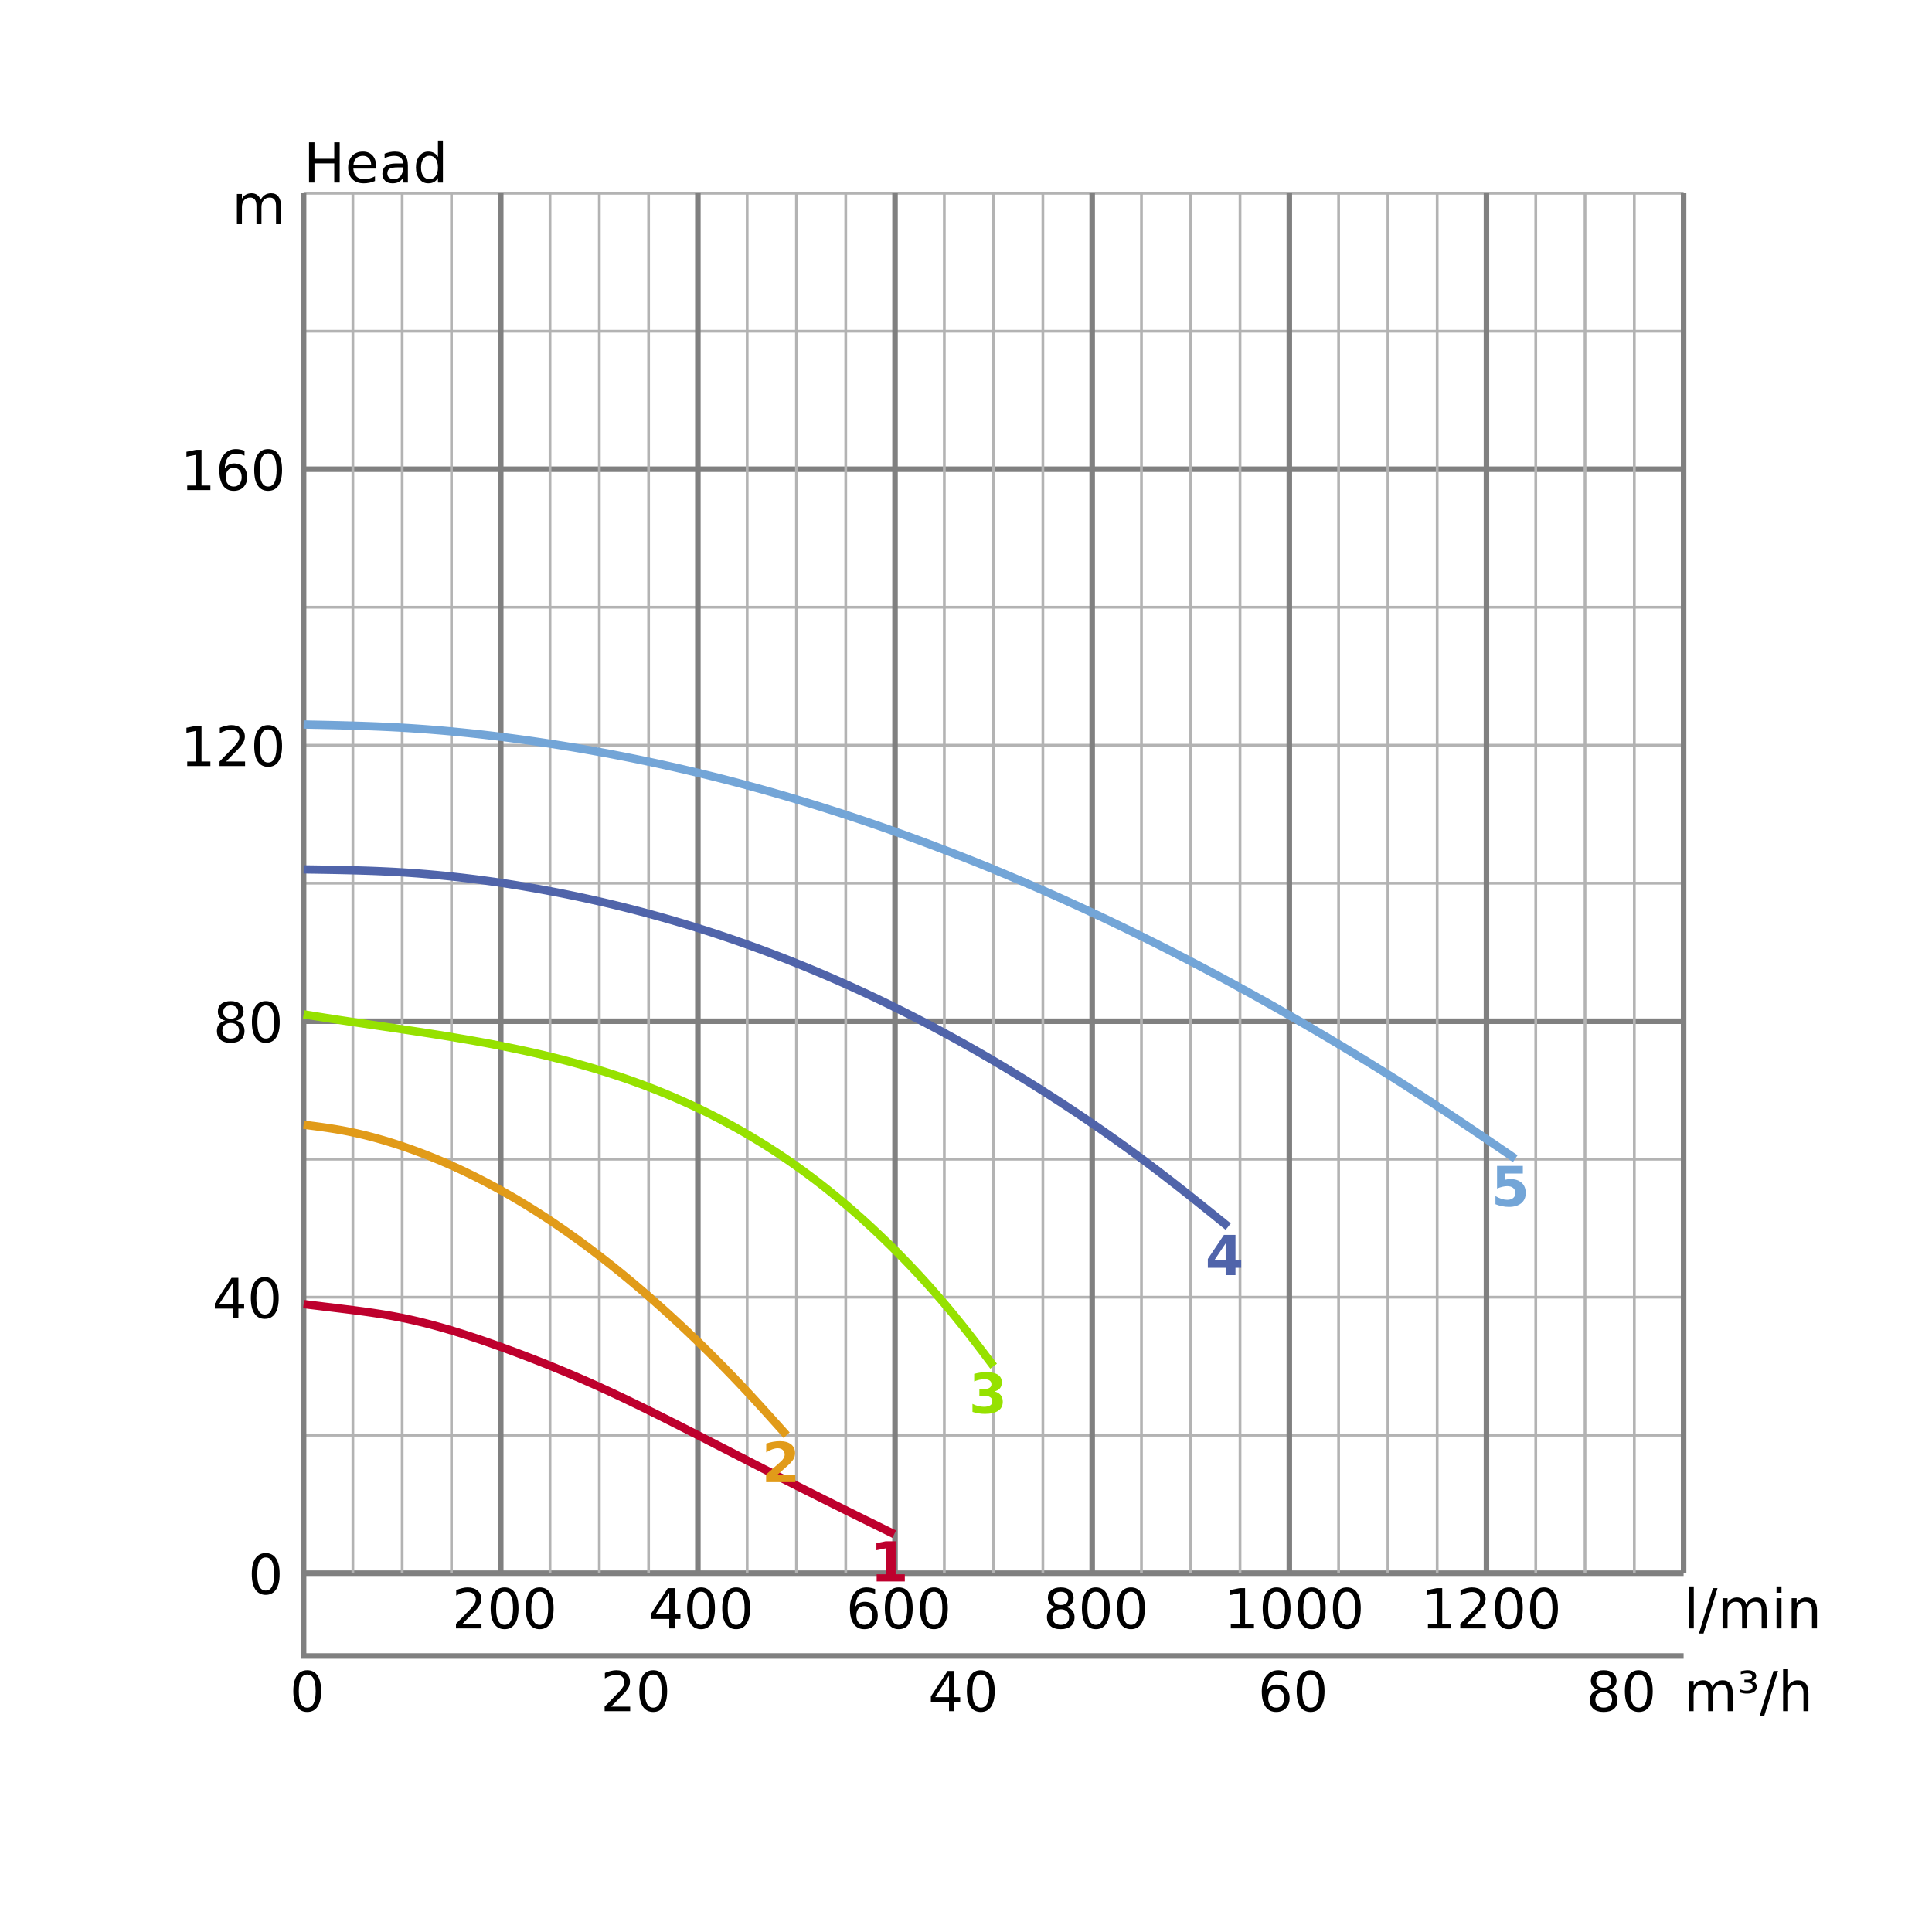 <?xml version="1.0" encoding="UTF-8"?>
<svg xmlns="http://www.w3.org/2000/svg" xmlns:xlink="http://www.w3.org/1999/xlink" width="700pt" height="700pt" viewBox="0 0 700 700" version="1.1">
<defs>
<g>
<symbol overflow="visible" id="glyph0-0">
<path style="stroke:none;" d="M 1 3.531 L 1 -14.109 L 11 -14.109 L 11 3.531 Z M 2.125 2.422 L 9.891 2.422 L 9.891 -12.984 L 2.125 -12.984 Z M 2.125 2.422 "/>
</symbol>
<symbol overflow="visible" id="glyph0-1">
<path style="stroke:none;" d="M 1.969 -14.578 L 3.938 -14.578 L 3.938 -8.609 L 11.109 -8.609 L 11.109 -14.578 L 13.078 -14.578 L 13.078 0 L 11.109 0 L 11.109 -6.938 L 3.938 -6.938 L 3.938 0 L 1.969 0 Z M 1.969 -14.578 "/>
</symbol>
<symbol overflow="visible" id="glyph0-2">
<path style="stroke:none;" d="M 11.234 -5.922 L 11.234 -5.047 L 2.984 -5.047 C 3.055 -3.805 3.426 -2.859 4.094 -2.203 C 4.758 -1.555 5.691 -1.234 6.891 -1.234 C 7.578 -1.234 8.242 -1.316 8.891 -1.484 C 9.535 -1.66 10.18 -1.914 10.828 -2.25 L 10.828 -0.562 C 10.18 -0.281 9.52 -0.07 8.844 0.062 C 8.164 0.207 7.477 0.281 6.781 0.281 C 5.031 0.281 3.645 -0.223 2.625 -1.234 C 1.613 -2.254 1.109 -3.629 1.109 -5.359 C 1.109 -7.148 1.586 -8.57 2.547 -9.625 C 3.516 -10.676 4.82 -11.203 6.469 -11.203 C 7.938 -11.203 9.098 -10.727 9.953 -9.781 C 10.805 -8.832 11.234 -7.547 11.234 -5.922 Z M 9.438 -6.453 C 9.426 -7.43 9.148 -8.211 8.609 -8.797 C 8.078 -9.379 7.367 -9.672 6.484 -9.672 C 5.484 -9.672 4.68 -9.391 4.078 -8.828 C 3.473 -8.266 3.125 -7.469 3.031 -6.438 Z M 9.438 -6.453 "/>
</symbol>
<symbol overflow="visible" id="glyph0-3">
<path style="stroke:none;" d="M 6.859 -5.5 C 5.398 -5.5 4.391 -5.332 3.828 -5 C 3.273 -4.664 3 -4.098 3 -3.297 C 3 -2.66 3.207 -2.156 3.625 -1.781 C 4.051 -1.406 4.625 -1.219 5.344 -1.219 C 6.344 -1.219 7.141 -1.57 7.734 -2.281 C 8.336 -2.988 8.641 -3.926 8.641 -5.094 L 8.641 -5.5 Z M 10.438 -6.234 L 10.438 0 L 8.641 0 L 8.641 -1.656 C 8.234 -1 7.723 -0.508 7.109 -0.188 C 6.492 0.125 5.742 0.281 4.859 0.281 C 3.742 0.281 2.852 -0.031 2.188 -0.656 C 1.531 -1.289 1.203 -2.133 1.203 -3.188 C 1.203 -4.414 1.613 -5.344 2.438 -5.969 C 3.258 -6.594 4.488 -6.906 6.125 -6.906 L 8.641 -6.906 L 8.641 -7.078 C 8.641 -7.91 8.367 -8.551 7.828 -9 C 7.285 -9.445 6.52 -9.672 5.531 -9.672 C 4.906 -9.672 4.297 -9.598 3.703 -9.453 C 3.117 -9.305 2.551 -9.082 2 -8.781 L 2 -10.438 C 2.656 -10.695 3.289 -10.891 3.906 -11.016 C 4.531 -11.141 5.133 -11.203 5.719 -11.203 C 7.301 -11.203 8.484 -10.789 9.266 -9.969 C 10.047 -9.145 10.438 -7.898 10.438 -6.234 Z M 10.438 -6.234 "/>
</symbol>
<symbol overflow="visible" id="glyph0-4">
<path style="stroke:none;" d="M 9.078 -9.281 L 9.078 -15.203 L 10.875 -15.203 L 10.875 0 L 9.078 0 L 9.078 -1.641 C 8.703 -0.992 8.223 -0.508 7.641 -0.188 C 7.066 0.125 6.379 0.281 5.578 0.281 C 4.254 0.281 3.176 -0.242 2.344 -1.297 C 1.52 -2.348 1.109 -3.734 1.109 -5.453 C 1.109 -7.172 1.52 -8.555 2.344 -9.609 C 3.176 -10.672 4.254 -11.203 5.578 -11.203 C 6.379 -11.203 7.066 -11.039 7.641 -10.719 C 8.223 -10.406 8.703 -9.926 9.078 -9.281 Z M 2.953 -5.453 C 2.953 -4.141 3.223 -3.102 3.766 -2.344 C 4.316 -1.594 5.066 -1.219 6.016 -1.219 C 6.961 -1.219 7.707 -1.594 8.25 -2.344 C 8.801 -3.102 9.078 -4.141 9.078 -5.453 C 9.078 -6.773 8.801 -7.812 8.25 -8.562 C 7.707 -9.32 6.961 -9.703 6.016 -9.703 C 5.066 -9.703 4.316 -9.32 3.766 -8.562 C 3.223 -7.812 2.953 -6.773 2.953 -5.453 Z M 2.953 -5.453 "/>
</symbol>
<symbol overflow="visible" id="glyph0-5">
<path style="stroke:none;" d="M 6.359 -13.281 C 5.336 -13.281 4.57 -12.781 4.062 -11.781 C 3.551 -10.781 3.297 -9.281 3.297 -7.281 C 3.297 -5.281 3.551 -3.781 4.062 -2.781 C 4.57 -1.781 5.336 -1.281 6.359 -1.281 C 7.379 -1.281 8.145 -1.781 8.656 -2.781 C 9.164 -3.781 9.422 -5.281 9.422 -7.281 C 9.422 -9.281 9.164 -10.781 8.656 -11.781 C 8.145 -12.781 7.379 -13.281 6.359 -13.281 Z M 6.359 -14.844 C 7.992 -14.844 9.238 -14.195 10.094 -12.906 C 10.957 -11.613 11.391 -9.738 11.391 -7.281 C 11.391 -4.82 10.957 -2.945 10.094 -1.656 C 9.238 -0.363 7.992 0.281 6.359 0.281 C 4.723 0.281 3.473 -0.363 2.609 -1.656 C 1.742 -2.945 1.312 -4.82 1.312 -7.281 C 1.312 -9.738 1.742 -11.613 2.609 -12.906 C 3.473 -14.195 4.723 -14.844 6.359 -14.844 Z M 6.359 -14.844 "/>
</symbol>
<symbol overflow="visible" id="glyph0-6">
<path style="stroke:none;" d="M 7.562 -12.859 L 2.578 -5.078 L 7.562 -5.078 Z M 7.047 -14.578 L 9.516 -14.578 L 9.516 -5.078 L 11.609 -5.078 L 11.609 -3.438 L 9.516 -3.438 L 9.516 0 L 7.562 0 L 7.562 -3.438 L 0.984 -3.438 L 0.984 -5.344 Z M 7.047 -14.578 "/>
</symbol>
<symbol overflow="visible" id="glyph0-7">
<path style="stroke:none;" d="M 6.359 -6.922 C 5.422 -6.922 4.68 -6.672 4.141 -6.172 C 3.609 -5.672 3.344 -4.984 3.344 -4.109 C 3.344 -3.223 3.609 -2.531 4.141 -2.031 C 4.68 -1.531 5.422 -1.281 6.359 -1.281 C 7.297 -1.281 8.035 -1.531 8.578 -2.031 C 9.117 -2.539 9.391 -3.234 9.391 -4.109 C 9.391 -4.984 9.117 -5.672 8.578 -6.172 C 8.047 -6.672 7.305 -6.922 6.359 -6.922 Z M 4.391 -7.766 C 3.535 -7.973 2.875 -8.363 2.406 -8.938 C 1.938 -9.52 1.703 -10.227 1.703 -11.062 C 1.703 -12.227 2.113 -13.148 2.938 -13.828 C 3.77 -14.504 4.91 -14.844 6.359 -14.844 C 7.805 -14.844 8.941 -14.504 9.766 -13.828 C 10.598 -13.148 11.016 -12.227 11.016 -11.062 C 11.016 -10.227 10.773 -9.52 10.297 -8.938 C 9.828 -8.363 9.176 -7.973 8.344 -7.766 C 9.289 -7.547 10.031 -7.113 10.562 -6.469 C 11.094 -5.82 11.359 -5.035 11.359 -4.109 C 11.359 -2.691 10.926 -1.602 10.062 -0.844 C 9.195 -0.094 7.961 0.281 6.359 0.281 C 4.754 0.281 3.52 -0.094 2.656 -0.844 C 1.789 -1.602 1.359 -2.691 1.359 -4.109 C 1.359 -5.035 1.625 -5.82 2.156 -6.469 C 2.688 -7.113 3.43 -7.547 4.391 -7.766 Z M 3.656 -10.875 C 3.656 -10.125 3.891 -9.535 4.359 -9.109 C 4.836 -8.691 5.504 -8.484 6.359 -8.484 C 7.203 -8.484 7.863 -8.691 8.344 -9.109 C 8.82 -9.535 9.062 -10.125 9.062 -10.875 C 9.062 -11.633 8.82 -12.223 8.344 -12.641 C 7.863 -13.066 7.203 -13.281 6.359 -13.281 C 5.504 -13.281 4.836 -13.066 4.359 -12.641 C 3.891 -12.223 3.656 -11.633 3.656 -10.875 Z M 3.656 -10.875 "/>
</symbol>
<symbol overflow="visible" id="glyph0-8">
<path style="stroke:none;" d="M 2.484 -1.656 L 5.703 -1.656 L 5.703 -12.781 L 2.203 -12.078 L 2.203 -13.875 L 5.688 -14.578 L 7.656 -14.578 L 7.656 -1.656 L 10.875 -1.656 L 10.875 0 L 2.484 0 Z M 2.484 -1.656 "/>
</symbol>
<symbol overflow="visible" id="glyph0-9">
<path style="stroke:none;" d="M 3.844 -1.656 L 10.719 -1.656 L 10.719 0 L 1.469 0 L 1.469 -1.656 C 2.219 -2.438 3.238 -3.477 4.531 -4.781 C 5.82 -6.082 6.633 -6.926 6.969 -7.312 C 7.594 -8.02 8.031 -8.617 8.281 -9.109 C 8.531 -9.598 8.656 -10.082 8.656 -10.562 C 8.656 -11.332 8.383 -11.961 7.844 -12.453 C 7.301 -12.941 6.594 -13.188 5.719 -13.188 C 5.102 -13.188 4.453 -13.078 3.766 -12.859 C 3.078 -12.648 2.344 -12.328 1.562 -11.891 L 1.562 -13.875 C 2.352 -14.195 3.094 -14.438 3.781 -14.594 C 4.477 -14.758 5.113 -14.844 5.688 -14.844 C 7.195 -14.844 8.398 -14.461 9.297 -13.703 C 10.191 -12.953 10.641 -11.945 10.641 -10.688 C 10.641 -10.082 10.523 -9.508 10.297 -8.969 C 10.078 -8.438 9.672 -7.805 9.078 -7.078 C 8.922 -6.891 8.406 -6.344 7.531 -5.438 C 6.656 -4.539 5.426 -3.281 3.844 -1.656 Z M 3.844 -1.656 "/>
</symbol>
<symbol overflow="visible" id="glyph0-10">
<path style="stroke:none;" d="M 6.609 -8.078 C 5.723 -8.078 5.02 -7.773 4.5 -7.172 C 3.977 -6.566 3.719 -5.734 3.719 -4.672 C 3.719 -3.629 3.977 -2.801 4.5 -2.188 C 5.02 -1.582 5.723 -1.281 6.609 -1.281 C 7.492 -1.281 8.191 -1.582 8.703 -2.188 C 9.223 -2.801 9.484 -3.629 9.484 -4.672 C 9.484 -5.734 9.223 -6.566 8.703 -7.172 C 8.191 -7.773 7.492 -8.078 6.609 -8.078 Z M 10.516 -14.266 L 10.516 -12.469 C 10.023 -12.695 9.523 -12.875 9.016 -13 C 8.516 -13.125 8.016 -13.188 7.516 -13.188 C 6.211 -13.188 5.219 -12.742 4.531 -11.859 C 3.844 -10.984 3.453 -9.656 3.359 -7.875 C 3.742 -8.445 4.223 -8.883 4.797 -9.188 C 5.379 -9.488 6.02 -9.641 6.719 -9.641 C 8.188 -9.641 9.344 -9.191 10.188 -8.297 C 11.039 -7.41 11.469 -6.203 11.469 -4.672 C 11.469 -3.18 11.023 -1.984 10.141 -1.078 C 9.254 -0.172 8.078 0.281 6.609 0.281 C 4.922 0.281 3.629 -0.363 2.734 -1.656 C 1.836 -2.945 1.391 -4.82 1.391 -7.281 C 1.391 -9.582 1.938 -11.414 3.031 -12.781 C 4.125 -14.156 5.594 -14.844 7.438 -14.844 C 7.938 -14.844 8.438 -14.789 8.938 -14.688 C 9.445 -14.594 9.973 -14.453 10.516 -14.266 Z M 10.516 -14.266 "/>
</symbol>
<symbol overflow="visible" id="glyph0-11">
<path style="stroke:none;" d="M 10.406 -8.844 C 10.852 -9.645 11.391 -10.238 12.016 -10.625 C 12.641 -11.008 13.375 -11.203 14.219 -11.203 C 15.352 -11.203 16.227 -10.801 16.844 -10 C 17.469 -9.207 17.781 -8.078 17.781 -6.609 L 17.781 0 L 15.984 0 L 15.984 -6.547 C 15.984 -7.586 15.797 -8.363 15.422 -8.875 C 15.047 -9.383 14.477 -9.641 13.719 -9.641 C 12.789 -9.641 12.055 -9.328 11.516 -8.703 C 10.973 -8.086 10.703 -7.25 10.703 -6.188 L 10.703 0 L 8.891 0 L 8.891 -6.547 C 8.891 -7.598 8.703 -8.375 8.328 -8.875 C 7.961 -9.383 7.395 -9.641 6.625 -9.641 C 5.707 -9.641 4.977 -9.328 4.438 -8.703 C 3.895 -8.086 3.625 -7.25 3.625 -6.188 L 3.625 0 L 1.812 0 L 1.812 -10.938 L 3.625 -10.938 L 3.625 -9.234 C 4.031 -9.91 4.52 -10.406 5.094 -10.719 C 5.664 -11.039 6.348 -11.203 7.141 -11.203 C 7.93 -11.203 8.602 -11 9.156 -10.594 C 9.719 -10.188 10.133 -9.602 10.406 -8.844 Z M 10.406 -8.844 "/>
</symbol>
<symbol overflow="visible" id="glyph0-12">
<path style="stroke:none;" d="M 1.891 -15.203 L 3.688 -15.203 L 3.688 0 L 1.891 0 Z M 1.891 -15.203 "/>
</symbol>
<symbol overflow="visible" id="glyph0-13">
<path style="stroke:none;" d="M 5.078 -14.578 L 6.734 -14.578 L 1.656 1.859 L 0 1.859 Z M 5.078 -14.578 "/>
</symbol>
<symbol overflow="visible" id="glyph0-14">
<path style="stroke:none;" d="M 1.891 -10.938 L 3.688 -10.938 L 3.688 0 L 1.891 0 Z M 1.891 -15.203 L 3.688 -15.203 L 3.688 -12.922 L 1.891 -12.922 Z M 1.891 -15.203 "/>
</symbol>
<symbol overflow="visible" id="glyph0-15">
<path style="stroke:none;" d="M 10.984 -6.609 L 10.984 0 L 9.188 0 L 9.188 -6.547 C 9.188 -7.578 8.984 -8.348 8.578 -8.859 C 8.172 -9.379 7.566 -9.641 6.766 -9.641 C 5.785 -9.641 5.016 -9.328 4.453 -8.703 C 3.898 -8.086 3.625 -7.25 3.625 -6.188 L 3.625 0 L 1.812 0 L 1.812 -10.938 L 3.625 -10.938 L 3.625 -9.234 C 4.051 -9.891 4.555 -10.379 5.141 -10.703 C 5.723 -11.035 6.395 -11.203 7.156 -11.203 C 8.414 -11.203 9.367 -10.812 10.016 -10.031 C 10.66 -9.258 10.984 -8.117 10.984 -6.609 Z M 10.984 -6.609 "/>
</symbol>
<symbol overflow="visible" id="glyph0-16">
<path style="stroke:none;" d="M 5.125 -10.938 C 5.719 -10.82 6.176 -10.586 6.5 -10.234 C 6.832 -9.879 7 -9.43 7 -8.891 C 7 -8.086 6.688 -7.469 6.062 -7.031 C 5.445 -6.594 4.566 -6.375 3.422 -6.375 C 3.047 -6.375 2.656 -6.406 2.25 -6.469 C 1.844 -6.539 1.41 -6.645 0.953 -6.781 L 0.953 -7.953 C 1.297 -7.785 1.66 -7.656 2.047 -7.562 C 2.43 -7.477 2.844 -7.438 3.281 -7.438 C 3.988 -7.438 4.535 -7.566 4.922 -7.828 C 5.316 -8.086 5.516 -8.441 5.516 -8.891 C 5.516 -9.379 5.332 -9.742 4.969 -9.984 C 4.613 -10.234 4.082 -10.359 3.375 -10.359 L 2.547 -10.359 L 2.547 -11.422 L 3.453 -11.422 C 4.066 -11.422 4.531 -11.52 4.844 -11.719 C 5.164 -11.926 5.328 -12.227 5.328 -12.625 C 5.328 -13 5.16 -13.285 4.828 -13.484 C 4.504 -13.68 4.035 -13.781 3.422 -13.781 C 3.16 -13.781 2.863 -13.75 2.531 -13.688 C 2.195 -13.633 1.766 -13.531 1.234 -13.375 L 1.234 -14.5 C 1.711 -14.613 2.16 -14.695 2.578 -14.75 C 2.992 -14.812 3.379 -14.844 3.734 -14.844 C 4.672 -14.844 5.414 -14.648 5.969 -14.266 C 6.52 -13.879 6.797 -13.363 6.797 -12.719 C 6.797 -12.27 6.648 -11.891 6.359 -11.578 C 6.066 -11.266 5.656 -11.051 5.125 -10.938 Z M 5.125 -10.938 "/>
</symbol>
<symbol overflow="visible" id="glyph0-17">
<path style="stroke:none;" d="M 10.984 -6.609 L 10.984 0 L 9.188 0 L 9.188 -6.547 C 9.188 -7.578 8.984 -8.348 8.578 -8.859 C 8.172 -9.379 7.566 -9.641 6.766 -9.641 C 5.785 -9.641 5.016 -9.328 4.453 -8.703 C 3.898 -8.086 3.625 -7.25 3.625 -6.188 L 3.625 0 L 1.812 0 L 1.812 -15.203 L 3.625 -15.203 L 3.625 -9.234 C 4.051 -9.891 4.555 -10.379 5.141 -10.703 C 5.723 -11.035 6.395 -11.203 7.156 -11.203 C 8.414 -11.203 9.367 -10.812 10.016 -10.031 C 10.66 -9.258 10.984 -8.117 10.984 -6.609 Z M 10.984 -6.609 "/>
</symbol>
<symbol overflow="visible" id="glyph1-0">
<path style="stroke:none;" d="M 1 3.531 L 1 -14.109 L 11 -14.109 L 11 3.531 Z M 2.125 2.422 L 9.891 2.422 L 9.891 -12.984 L 2.125 -12.984 Z M 2.125 2.422 "/>
</symbol>
<symbol overflow="visible" id="glyph1-1">
<path style="stroke:none;" d="M 2.344 -2.594 L 5.672 -2.594 L 5.672 -12.016 L 2.25 -11.312 L 2.25 -13.875 L 5.641 -14.578 L 9.219 -14.578 L 9.219 -2.594 L 12.547 -2.594 L 12.547 0 L 2.344 0 Z M 2.344 -2.594 "/>
</symbol>
<symbol overflow="visible" id="glyph1-2">
<path style="stroke:none;" d="M 5.766 -2.766 L 12.172 -2.766 L 12.172 0 L 1.578 0 L 1.578 -2.766 L 6.906 -7.469 C 7.383 -7.895 7.734 -8.312 7.953 -8.719 C 8.18 -9.133 8.297 -9.562 8.297 -10 C 8.297 -10.688 8.066 -11.238 7.609 -11.656 C 7.148 -12.07 6.539 -12.281 5.781 -12.281 C 5.195 -12.281 4.555 -12.156 3.859 -11.906 C 3.16 -11.656 2.414 -11.281 1.625 -10.781 L 1.625 -13.984 C 2.469 -14.266 3.301 -14.477 4.125 -14.625 C 4.957 -14.77 5.77 -14.844 6.562 -14.844 C 8.312 -14.844 9.664 -14.457 10.625 -13.688 C 11.594 -12.926 12.078 -11.859 12.078 -10.484 C 12.078 -9.68 11.867 -8.938 11.453 -8.25 C 11.047 -7.57 10.188 -6.656 8.875 -5.5 Z M 5.766 -2.766 "/>
</symbol>
<symbol overflow="visible" id="glyph1-3">
<path style="stroke:none;" d="M 9.312 -7.859 C 10.301 -7.609 11.051 -7.164 11.562 -6.531 C 12.07 -5.906 12.328 -5.109 12.328 -4.141 C 12.328 -2.691 11.77 -1.594 10.656 -0.844 C 9.551 -0.094 7.941 0.281 5.828 0.281 C 5.078 0.281 4.32 0.219 3.562 0.094 C 2.812 -0.02 2.07 -0.195 1.344 -0.438 L 1.344 -3.344 C 2.039 -2.988 2.734 -2.723 3.422 -2.547 C 4.117 -2.367 4.805 -2.281 5.484 -2.281 C 6.473 -2.281 7.234 -2.453 7.766 -2.797 C 8.297 -3.141 8.562 -3.633 8.562 -4.281 C 8.562 -4.945 8.289 -5.445 7.75 -5.781 C 7.207 -6.125 6.406 -6.297 5.344 -6.297 L 3.844 -6.297 L 3.844 -8.719 L 5.422 -8.719 C 6.367 -8.719 7.07 -8.863 7.531 -9.156 C 7.988 -9.457 8.219 -9.91 8.219 -10.516 C 8.219 -11.078 7.992 -11.508 7.547 -11.812 C 7.098 -12.125 6.461 -12.281 5.641 -12.281 C 5.035 -12.281 4.422 -12.207 3.797 -12.062 C 3.18 -11.926 2.57 -11.727 1.969 -11.469 L 1.969 -14.219 C 2.707 -14.426 3.441 -14.582 4.172 -14.688 C 4.898 -14.789 5.613 -14.844 6.312 -14.844 C 8.207 -14.844 9.625 -14.531 10.562 -13.906 C 11.508 -13.289 11.984 -12.359 11.984 -11.109 C 11.984 -10.254 11.758 -9.551 11.312 -9 C 10.863 -8.457 10.195 -8.078 9.312 -7.859 Z M 9.312 -7.859 "/>
</symbol>
<symbol overflow="visible" id="glyph1-4">
<path style="stroke:none;" d="M 7.359 -11.484 L 3.25 -5.375 L 7.359 -5.375 Z M 6.734 -14.578 L 10.922 -14.578 L 10.922 -5.375 L 13 -5.375 L 13 -2.656 L 10.922 -2.656 L 10.922 0 L 7.359 0 L 7.359 -2.656 L 0.906 -2.656 L 0.906 -5.875 Z M 6.734 -14.578 "/>
</symbol>
<symbol overflow="visible" id="glyph1-5">
<path style="stroke:none;" d="M 2.125 -14.578 L 11.469 -14.578 L 11.469 -11.812 L 5.125 -11.812 L 5.125 -9.562 C 5.406 -9.633 5.691 -9.691 5.984 -9.734 C 6.273 -9.785 6.578 -9.812 6.891 -9.812 C 8.66 -9.812 10.039 -9.363 11.031 -8.469 C 12.02 -7.582 12.516 -6.344 12.516 -4.75 C 12.516 -3.176 11.973 -1.941 10.891 -1.047 C 9.816 -0.16 8.328 0.281 6.422 0.281 C 5.586 0.281 4.766 0.195 3.953 0.031 C 3.148 -0.125 2.348 -0.363 1.547 -0.688 L 1.547 -3.641 C 2.336 -3.18 3.086 -2.836 3.797 -2.609 C 4.516 -2.391 5.191 -2.281 5.828 -2.281 C 6.734 -2.281 7.445 -2.5 7.969 -2.938 C 8.5 -3.383 8.766 -3.988 8.766 -4.75 C 8.766 -5.52 8.5 -6.125 7.969 -6.562 C 7.445 -7.008 6.734 -7.234 5.828 -7.234 C 5.285 -7.234 4.707 -7.16 4.094 -7.016 C 3.477 -6.879 2.82 -6.664 2.125 -6.375 Z M 2.125 -14.578 "/>
</symbol>
</g>
</defs>
<g id="surface6">
<rect x="0" y="0" width="700" height="700" style="fill:rgb(100%,100%,100%);fill-opacity:1;stroke:none;"/>
<g style="fill:rgb(0%,0%,0%);fill-opacity:1;">
  <use xlink:href="#glyph0-1" x="110" y="66.129"/>
  <use xlink:href="#glyph0-2" x="125.039" y="66.129"/>
  <use xlink:href="#glyph0-3" x="137.344" y="66.129"/>
  <use xlink:href="#glyph0-4" x="149.6" y="66.129"/>
</g>
<path style="fill:none;stroke-width:2;stroke-linecap:butt;stroke-linejoin:miter;stroke:rgb(50%,50%,50%);stroke-opacity:1;stroke-miterlimit:10;" d="M 110 570 L 610 570 "/>
<g style="fill:rgb(0%,0%,0%);fill-opacity:1;">
  <use xlink:href="#glyph0-5" x="89.922" y="577.562"/>
</g>
<path style="fill:none;stroke-width:1;stroke-linecap:butt;stroke-linejoin:miter;stroke:rgb(70%,70%,70%);stroke-opacity:1;stroke-miterlimit:10;" d="M 110 520 L 610 520 "/>
<path style="fill:none;stroke-width:1;stroke-linecap:butt;stroke-linejoin:miter;stroke:rgb(70%,70%,70%);stroke-opacity:1;stroke-miterlimit:10;" d="M 110 470 L 610 470 "/>
<g style="fill:rgb(0%,0%,0%);fill-opacity:1;">
  <use xlink:href="#glyph0-6" x="76.855" y="477.562"/>
  <use xlink:href="#glyph0-5" x="89.58" y="477.562"/>
</g>
<path style="fill:none;stroke-width:1;stroke-linecap:butt;stroke-linejoin:miter;stroke:rgb(70%,70%,70%);stroke-opacity:1;stroke-miterlimit:10;" d="M 110 420 L 610 420 "/>
<path style="fill:none;stroke-width:2;stroke-linecap:butt;stroke-linejoin:miter;stroke:rgb(50%,50%,50%);stroke-opacity:1;stroke-miterlimit:10;" d="M 110 370 L 610 370 "/>
<g style="fill:rgb(0%,0%,0%);fill-opacity:1;">
  <use xlink:href="#glyph0-7" x="77.234" y="377.562"/>
  <use xlink:href="#glyph0-5" x="89.959" y="377.562"/>
</g>
<path style="fill:none;stroke-width:1;stroke-linecap:butt;stroke-linejoin:miter;stroke:rgb(70%,70%,70%);stroke-opacity:1;stroke-miterlimit:10;" d="M 110 320 L 610 320 "/>
<path style="fill:none;stroke-width:1;stroke-linecap:butt;stroke-linejoin:miter;stroke:rgb(70%,70%,70%);stroke-opacity:1;stroke-miterlimit:10;" d="M 110 270 L 610 270 "/>
<g style="fill:rgb(0%,0%,0%);fill-opacity:1;">
  <use xlink:href="#glyph0-8" x="65.352" y="277.562"/>
  <use xlink:href="#glyph0-9" x="78.076" y="277.562"/>
  <use xlink:href="#glyph0-5" x="90.801" y="277.562"/>
</g>
<path style="fill:none;stroke-width:1;stroke-linecap:butt;stroke-linejoin:miter;stroke:rgb(70%,70%,70%);stroke-opacity:1;stroke-miterlimit:10;" d="M 110 220 L 610 220 "/>
<path style="fill:none;stroke-width:2;stroke-linecap:butt;stroke-linejoin:miter;stroke:rgb(50%,50%,50%);stroke-opacity:1;stroke-miterlimit:10;" d="M 110 170 L 610 170 "/>
<g style="fill:rgb(0%,0%,0%);fill-opacity:1;">
  <use xlink:href="#glyph0-8" x="65.352" y="177.562"/>
  <use xlink:href="#glyph0-10" x="78.076" y="177.562"/>
  <use xlink:href="#glyph0-5" x="90.801" y="177.562"/>
</g>
<path style="fill:none;stroke-width:1;stroke-linecap:butt;stroke-linejoin:miter;stroke:rgb(70%,70%,70%);stroke-opacity:1;stroke-miterlimit:10;" d="M 110 120 L 610 120 "/>
<path style="fill:none;stroke-width:1;stroke-linecap:butt;stroke-linejoin:miter;stroke:rgb(70%,70%,70%);stroke-opacity:1;stroke-miterlimit:10;" d="M 110 70 L 610 70 "/>
<g style="fill:rgb(0%,0%,0%);fill-opacity:1;">
  <use xlink:href="#glyph0-11" x="84.031" y="81.203"/>
</g>
<path style="fill:none;stroke-width:2;stroke-linecap:butt;stroke-linejoin:miter;stroke:rgb(50%,50%,50%);stroke-opacity:1;stroke-miterlimit:10;" d="M 110 570 L 110 70 "/>
<path style="fill:none;stroke-width:1;stroke-linecap:butt;stroke-linejoin:miter;stroke:rgb(70%,70%,70%);stroke-opacity:1;stroke-miterlimit:10;" d="M 127.855 570 L 127.855 70 "/>
<path style="fill:none;stroke-width:1;stroke-linecap:butt;stroke-linejoin:miter;stroke:rgb(70%,70%,70%);stroke-opacity:1;stroke-miterlimit:10;" d="M 145.715 570 L 145.715 70 "/>
<path style="fill:none;stroke-width:1;stroke-linecap:butt;stroke-linejoin:miter;stroke:rgb(70%,70%,70%);stroke-opacity:1;stroke-miterlimit:10;" d="M 163.57 570 L 163.57 70 "/>
<path style="fill:none;stroke-width:2;stroke-linecap:butt;stroke-linejoin:miter;stroke:rgb(50%,50%,50%);stroke-opacity:1;stroke-miterlimit:10;" d="M 181.43 570 L 181.43 70 "/>
<path style="fill:none;stroke-width:1;stroke-linecap:butt;stroke-linejoin:miter;stroke:rgb(70%,70%,70%);stroke-opacity:1;stroke-miterlimit:10;" d="M 199.285 570 L 199.285 70 "/>
<path style="fill:none;stroke-width:1;stroke-linecap:butt;stroke-linejoin:miter;stroke:rgb(70%,70%,70%);stroke-opacity:1;stroke-miterlimit:10;" d="M 217.145 570 L 217.145 70 "/>
<path style="fill:none;stroke-width:1;stroke-linecap:butt;stroke-linejoin:miter;stroke:rgb(70%,70%,70%);stroke-opacity:1;stroke-miterlimit:10;" d="M 235 570 L 235 70 "/>
<path style="fill:none;stroke-width:2;stroke-linecap:butt;stroke-linejoin:miter;stroke:rgb(50%,50%,50%);stroke-opacity:1;stroke-miterlimit:10;" d="M 252.855 570 L 252.855 70 "/>
<path style="fill:none;stroke-width:1;stroke-linecap:butt;stroke-linejoin:miter;stroke:rgb(70%,70%,70%);stroke-opacity:1;stroke-miterlimit:10;" d="M 270.715 570 L 270.715 70 "/>
<path style="fill:none;stroke-width:1;stroke-linecap:butt;stroke-linejoin:miter;stroke:rgb(70%,70%,70%);stroke-opacity:1;stroke-miterlimit:10;" d="M 288.57 570 L 288.57 70 "/>
<path style="fill:none;stroke-width:1;stroke-linecap:butt;stroke-linejoin:miter;stroke:rgb(70%,70%,70%);stroke-opacity:1;stroke-miterlimit:10;" d="M 306.43 570 L 306.43 70 "/>
<path style="fill:none;stroke-width:2;stroke-linecap:butt;stroke-linejoin:miter;stroke:rgb(50%,50%,50%);stroke-opacity:1;stroke-miterlimit:10;" d="M 324.285 570 L 324.285 70 "/>
<path style="fill:none;stroke-width:1;stroke-linecap:butt;stroke-linejoin:miter;stroke:rgb(70%,70%,70%);stroke-opacity:1;stroke-miterlimit:10;" d="M 342.145 570 L 342.145 70 "/>
<path style="fill:none;stroke-width:1;stroke-linecap:butt;stroke-linejoin:miter;stroke:rgb(70%,70%,70%);stroke-opacity:1;stroke-miterlimit:10;" d="M 360 570 L 360 70 "/>
<path style="fill:none;stroke-width:1;stroke-linecap:butt;stroke-linejoin:miter;stroke:rgb(70%,70%,70%);stroke-opacity:1;stroke-miterlimit:10;" d="M 377.855 570 L 377.855 70 "/>
<path style="fill:none;stroke-width:2;stroke-linecap:butt;stroke-linejoin:miter;stroke:rgb(50%,50%,50%);stroke-opacity:1;stroke-miterlimit:10;" d="M 395.715 570 L 395.715 70 "/>
<path style="fill:none;stroke-width:1;stroke-linecap:butt;stroke-linejoin:miter;stroke:rgb(70%,70%,70%);stroke-opacity:1;stroke-miterlimit:10;" d="M 413.57 570 L 413.57 70 "/>
<path style="fill:none;stroke-width:1;stroke-linecap:butt;stroke-linejoin:miter;stroke:rgb(70%,70%,70%);stroke-opacity:1;stroke-miterlimit:10;" d="M 431.43 570 L 431.43 70 "/>
<path style="fill:none;stroke-width:1;stroke-linecap:butt;stroke-linejoin:miter;stroke:rgb(70%,70%,70%);stroke-opacity:1;stroke-miterlimit:10;" d="M 449.285 570 L 449.285 70 "/>
<path style="fill:none;stroke-width:2;stroke-linecap:butt;stroke-linejoin:miter;stroke:rgb(50%,50%,50%);stroke-opacity:1;stroke-miterlimit:10;" d="M 467.145 570 L 467.145 70 "/>
<path style="fill:none;stroke-width:1;stroke-linecap:butt;stroke-linejoin:miter;stroke:rgb(70%,70%,70%);stroke-opacity:1;stroke-miterlimit:10;" d="M 485 570 L 485 70 "/>
<path style="fill:none;stroke-width:1;stroke-linecap:butt;stroke-linejoin:miter;stroke:rgb(70%,70%,70%);stroke-opacity:1;stroke-miterlimit:10;" d="M 502.855 570 L 502.855 70 "/>
<path style="fill:none;stroke-width:1;stroke-linecap:butt;stroke-linejoin:miter;stroke:rgb(70%,70%,70%);stroke-opacity:1;stroke-miterlimit:10;" d="M 520.715 570 L 520.715 70 "/>
<path style="fill:none;stroke-width:2;stroke-linecap:butt;stroke-linejoin:miter;stroke:rgb(50%,50%,50%);stroke-opacity:1;stroke-miterlimit:10;" d="M 538.57 570 L 538.57 70 "/>
<path style="fill:none;stroke-width:1;stroke-linecap:butt;stroke-linejoin:miter;stroke:rgb(70%,70%,70%);stroke-opacity:1;stroke-miterlimit:10;" d="M 556.43 570 L 556.43 70 "/>
<path style="fill:none;stroke-width:1;stroke-linecap:butt;stroke-linejoin:miter;stroke:rgb(70%,70%,70%);stroke-opacity:1;stroke-miterlimit:10;" d="M 574.285 570 L 574.285 70 "/>
<path style="fill:none;stroke-width:1;stroke-linecap:butt;stroke-linejoin:miter;stroke:rgb(70%,70%,70%);stroke-opacity:1;stroke-miterlimit:10;" d="M 592.145 570 L 592.145 70 "/>
<path style="fill:none;stroke-width:2;stroke-linecap:butt;stroke-linejoin:miter;stroke:rgb(50%,50%,50%);stroke-opacity:1;stroke-miterlimit:10;" d="M 610 570 L 610 70 "/>
<g style="fill:rgb(0%,0%,0%);fill-opacity:1;">
  <use xlink:href="#glyph0-9" x="163.738" y="590"/>
  <use xlink:href="#glyph0-5" x="176.463" y="590"/>
  <use xlink:href="#glyph0-5" x="189.188" y="590"/>
</g>
<g style="fill:rgb(0%,0%,0%);fill-opacity:1;">
  <use xlink:href="#glyph0-6" x="234.922" y="590"/>
  <use xlink:href="#glyph0-5" x="247.646" y="590"/>
  <use xlink:href="#glyph0-5" x="260.371" y="590"/>
</g>
<g style="fill:rgb(0%,0%,0%);fill-opacity:1;">
  <use xlink:href="#glyph0-10" x="306.562" y="590"/>
  <use xlink:href="#glyph0-5" x="319.287" y="590"/>
  <use xlink:href="#glyph0-5" x="332.012" y="590"/>
</g>
<g style="fill:rgb(0%,0%,0%);fill-opacity:1;">
  <use xlink:href="#glyph0-7" x="377.969" y="590"/>
  <use xlink:href="#glyph0-5" x="390.693" y="590"/>
  <use xlink:href="#glyph0-5" x="403.418" y="590"/>
</g>
<g style="fill:rgb(0%,0%,0%);fill-opacity:1;">
  <use xlink:href="#glyph0-8" x="443.457" y="590"/>
  <use xlink:href="#glyph0-5" x="456.182" y="590"/>
  <use xlink:href="#glyph0-5" x="468.906" y="590"/>
  <use xlink:href="#glyph0-5" x="481.631" y="590"/>
</g>
<g style="fill:rgb(0%,0%,0%);fill-opacity:1;">
  <use xlink:href="#glyph0-8" x="514.887" y="590"/>
  <use xlink:href="#glyph0-9" x="527.611" y="590"/>
  <use xlink:href="#glyph0-5" x="540.336" y="590"/>
  <use xlink:href="#glyph0-5" x="553.061" y="590"/>
</g>
<g style="fill:rgb(0%,0%,0%);fill-opacity:1;">
  <use xlink:href="#glyph0-12" x="610" y="590"/>
  <use xlink:href="#glyph0-13" x="615.557" y="590"/>
  <use xlink:href="#glyph0-11" x="622.295" y="590"/>
  <use xlink:href="#glyph0-14" x="641.777" y="590"/>
  <use xlink:href="#glyph0-15" x="647.334" y="590"/>
</g>
<path style="fill:none;stroke-width:2;stroke-linecap:butt;stroke-linejoin:miter;stroke:rgb(50%,50%,50%);stroke-opacity:1;stroke-miterlimit:10;" d="M 110 570 L 110 600 L 610 600 "/>
<g style="fill:rgb(0%,0%,0%);fill-opacity:1;">
  <use xlink:href="#glyph0-5" x="104.961" y="620"/>
</g>
<g style="fill:rgb(0%,0%,0%);fill-opacity:1;">
  <use xlink:href="#glyph0-9" x="217.602" y="620"/>
  <use xlink:href="#glyph0-5" x="230.326" y="620"/>
</g>
<g style="fill:rgb(0%,0%,0%);fill-opacity:1;">
  <use xlink:href="#glyph0-6" x="336.285" y="620"/>
  <use xlink:href="#glyph0-5" x="349.01" y="620"/>
</g>
<g style="fill:rgb(0%,0%,0%);fill-opacity:1;">
  <use xlink:href="#glyph0-10" x="455.781" y="620"/>
  <use xlink:href="#glyph0-5" x="468.506" y="620"/>
</g>
<g style="fill:rgb(0%,0%,0%);fill-opacity:1;">
  <use xlink:href="#glyph0-7" x="574.691" y="620"/>
  <use xlink:href="#glyph0-5" x="587.416" y="620"/>
</g>
<g style="fill:rgb(0%,0%,0%);fill-opacity:1;">
  <use xlink:href="#glyph0-11" x="610" y="620"/>
  <use xlink:href="#glyph0-16" x="629.482" y="620"/>
  <use xlink:href="#glyph0-13" x="637.5" y="620"/>
  <use xlink:href="#glyph0-17" x="644.238" y="620"/>
</g>
<path style="fill:none;stroke-width:3;stroke-linecap:butt;stroke-linejoin:miter;stroke:rgb(74.51%,0%,17.65%);stroke-opacity:1;stroke-miterlimit:10;" d="M 110 472.5 L 112 472.742 L 113 472.867 L 116 473.23 L 117 473.355 L 123 474.082 L 124 474.207 L 125 474.328 L 128 474.703 L 129 474.832 L 131 475.098 L 133 475.371 L 134 475.512 L 135 475.656 L 137 475.961 L 138 476.117 L 139 476.277 L 140 476.445 L 141 476.617 L 142 476.793 L 143 476.977 L 144 477.164 L 145 477.355 L 146 477.559 L 147 477.766 L 148 477.977 L 149 478.199 L 150 478.426 L 151 478.656 L 152 478.895 L 153 479.137 L 154 479.387 L 155 479.641 L 156 479.902 L 157 480.168 L 159 480.715 L 160 480.996 L 161 481.281 L 163 481.867 L 164 482.168 L 165 482.473 L 166 482.781 L 167 483.094 L 168 483.41 L 169 483.73 L 171 484.387 L 173 485.051 L 174 485.391 L 176 486.078 L 177 486.426 L 179 487.129 L 180 487.488 L 181 487.844 L 183 488.57 L 185 489.305 L 187 490.047 L 188 490.422 L 189 490.801 L 192 491.949 L 195 493.121 L 196 493.516 L 197 493.914 L 199 494.719 L 200 495.125 L 202 495.945 L 204 496.773 L 205 497.195 L 206 497.613 L 208 498.465 L 209 498.898 L 210 499.328 L 212 500.203 L 214 501.086 L 217 502.434 L 219 503.348 L 220 503.809 L 222 504.738 L 224 505.676 L 225 506.148 L 227 507.102 L 228 507.582 L 229 508.066 L 230 508.547 L 233 510.012 L 235 510.996 L 238 512.484 L 241 513.984 L 245 516 L 249 518.031 L 250 518.543 L 251 519.051 L 254 520.586 L 255 521.094 L 256 521.605 L 257 522.121 L 261 524.168 L 262 524.684 L 265 526.219 L 266 526.734 L 268 527.758 L 269 528.273 L 278 532.879 L 279 533.387 L 280 533.898 L 281 534.406 L 282 534.918 L 287 537.457 L 289 538.465 L 290 538.973 L 292 539.98 L 293 540.48 L 294 540.984 L 295 541.484 L 296 541.988 L 299 543.488 L 300 543.984 L 302 544.984 L 305 546.473 L 306 546.973 L 307 547.469 L 308 547.961 L 311 549.449 L 312 549.941 L 313 550.438 L 314 550.93 L 315 551.426 L 319 553.395 L 320 553.891 L 324 555.859 "/>
<g style="fill:rgb(74.51%,0%,17.65%);fill-opacity:1;">
  <use xlink:href="#glyph1-1" x="315.285" y="573"/>
</g>
<path style="fill:none;stroke-width:3;stroke-linecap:butt;stroke-linejoin:miter;stroke:rgb(88.24%,60.78%,9.8%);stroke-opacity:1;stroke-miterlimit:10;" d="M 110 407.5 L 111 407.629 L 112 407.754 L 113 407.887 L 114 408.016 L 115 408.148 L 116 408.285 L 117 408.426 L 119 408.715 L 121 409.027 L 122 409.191 L 123 409.363 L 124 409.543 L 125 409.73 L 126 409.926 L 127 410.129 L 128 410.34 L 129 410.559 L 130 410.785 L 131 411.02 L 132 411.258 L 133 411.508 L 134 411.762 L 135 412.027 L 136 412.297 L 137 412.574 L 138 412.859 L 139 413.148 L 140 413.445 L 141 413.75 L 142 414.062 L 143 414.379 L 144 414.703 L 145 415.031 L 147 415.711 L 148 416.059 L 149 416.414 L 150 416.777 L 151 417.145 L 152 417.516 L 153 417.895 L 154 418.281 L 155 418.672 L 156 419.07 L 157 419.473 L 158 419.883 L 159 420.301 L 160 420.723 L 161 421.152 L 162 421.586 L 163 422.027 L 164 422.473 L 165 422.926 L 166 423.387 L 167 423.852 L 168 424.324 L 169 424.801 L 170 425.285 L 171 425.773 L 172 426.27 L 173 426.773 L 174 427.281 L 175 427.797 L 176 428.316 L 177 428.844 L 178 429.375 L 179 429.914 L 180 430.461 L 181 431.012 L 182 431.57 L 183 432.133 L 184 432.703 L 185 433.277 L 187 434.449 L 188 435.043 L 189 435.645 L 190 436.25 L 191 436.863 L 192 437.484 L 193 438.109 L 194 438.738 L 195 439.375 L 196 440.02 L 197 440.668 L 198 441.32 L 200 442.648 L 201 443.32 L 202 444 L 203 444.684 L 204 445.375 L 206 446.773 L 207 447.484 L 208 448.199 L 209 448.918 L 210 449.645 L 211 450.375 L 212 451.113 L 213 451.855 L 214 452.605 L 215 453.363 L 216 454.125 L 217 454.891 L 218 455.664 L 219 456.441 L 220 457.227 L 221 458.016 L 222 458.812 L 223 459.613 L 224 460.418 L 225 461.23 L 226 462.051 L 227 462.875 L 228 463.703 L 229 464.539 L 230 465.379 L 231 466.227 L 232 467.078 L 233 467.934 L 234 468.797 L 235 469.664 L 236 470.539 L 237 471.418 L 238 472.301 L 239 473.191 L 240 474.086 L 241 474.988 L 242 475.895 L 243 476.805 L 244 477.719 L 245 478.641 L 247 480.5 L 248 481.438 L 250 483.328 L 252 485.242 L 253 486.207 L 255 488.152 L 256 489.137 L 257 490.125 L 258 491.117 L 259 492.117 L 260 493.121 L 261 494.129 L 263 496.168 L 265 498.23 L 266 499.273 L 267 500.32 L 268 501.371 L 269 502.43 L 270 503.496 L 271 504.566 L 272 505.641 L 274 507.812 L 275 508.906 L 277 511.102 L 278 512.207 L 280 514.426 L 283 517.766 L 285 520 "/>
<g style="fill:rgb(88.24%,60.78%,9.8%);fill-opacity:1;">
  <use xlink:href="#glyph1-2" x="276" y="537"/>
</g>
<path style="fill:none;stroke-width:3;stroke-linecap:butt;stroke-linejoin:miter;stroke:rgb(58.82%,88.24%,0%);stroke-opacity:1;stroke-miterlimit:10;" d="M 110 367.5 L 116 368.461 L 117 368.617 L 118 368.777 L 121 369.246 L 123 369.551 L 124 369.707 L 125 369.855 L 127 370.16 L 135 371.348 L 136 371.492 L 138 371.789 L 139 371.934 L 142 372.379 L 143 372.523 L 145 372.82 L 146 372.973 L 148 373.27 L 153 374.031 L 154 374.188 L 155 374.34 L 156 374.496 L 157 374.656 L 158 374.812 L 161 375.293 L 163 375.621 L 164 375.789 L 165 375.953 L 166 376.121 L 167 376.293 L 168 376.461 L 169 376.637 L 170 376.809 L 171 376.984 L 174 377.523 L 176 377.891 L 178 378.266 L 180 378.648 L 181 378.844 L 184 379.441 L 185 379.645 L 187 380.059 L 188 380.27 L 190 380.699 L 191 380.918 L 193 381.363 L 194 381.59 L 196 382.051 L 197 382.285 L 198 382.523 L 200 383.008 L 202 383.508 L 204 384.016 L 206 384.539 L 208 385.078 L 209 385.352 L 210 385.629 L 212 386.191 L 213 386.48 L 215 387.066 L 216 387.367 L 218 387.977 L 219 388.289 L 221 388.922 L 222 389.246 L 223 389.574 L 224 389.906 L 225 390.242 L 226 390.582 L 227 390.926 L 228 391.273 L 229 391.629 L 231 392.348 L 232 392.715 L 233 393.086 L 235 393.844 L 236 394.23 L 237 394.621 L 238 395.016 L 239 395.418 L 240 395.824 L 241 396.234 L 242 396.648 L 243 397.07 L 244 397.496 L 245 397.926 L 246 398.363 L 247 398.805 L 248 399.25 L 249 399.703 L 250 400.16 L 251 400.625 L 252 401.094 L 253 401.566 L 254 402.047 L 256 403.023 L 257 403.523 L 258 404.027 L 259 404.535 L 260 405.051 L 261 405.57 L 262 406.098 L 263 406.629 L 264 407.168 L 265 407.715 L 266 408.266 L 267 408.824 L 268 409.391 L 269 409.961 L 270 410.539 L 271 411.121 L 272 411.711 L 273 412.309 L 274 412.914 L 275 413.523 L 276 414.141 L 277 414.766 L 278 415.395 L 279 416.031 L 281 417.328 L 282 417.988 L 283 418.656 L 284 419.328 L 285 420.008 L 286 420.695 L 287 421.391 L 288 422.094 L 289 422.805 L 290 423.523 L 291 424.25 L 292 424.98 L 293 425.723 L 294 426.469 L 295 427.227 L 296 427.988 L 297 428.762 L 298 429.539 L 299 430.328 L 300 431.121 L 301 431.926 L 302 432.734 L 303 433.555 L 304 434.379 L 305 435.215 L 306 436.059 L 307 436.906 L 308 437.766 L 309 438.633 L 310 439.508 L 311 440.391 L 312 441.285 L 313 442.184 L 314 443.094 L 315 444.008 L 316 444.934 L 317 445.867 L 318 446.809 L 319 447.762 L 320 448.719 L 321 449.688 L 322 450.664 L 323 451.648 L 324 452.645 L 325 453.645 L 326 454.656 L 327 455.676 L 328 456.707 L 329 457.746 L 330 458.793 L 331 459.852 L 332 460.918 L 333 461.996 L 334 463.082 L 335 464.18 L 336 465.285 L 337 466.402 L 338 467.531 L 339 468.668 L 340 469.816 L 341 470.977 L 342 472.148 L 343 473.332 L 344 474.523 L 345 475.73 L 346 476.945 L 347 478.172 L 348 479.414 L 349 480.664 L 350 481.93 L 351 483.203 L 352 484.488 L 353 485.781 L 354 487.086 L 355 488.395 L 356 489.707 L 358 492.348 L 359 493.676 L 360 495 "/>
<g style="fill:rgb(58.82%,88.24%,0%);fill-opacity:1;">
  <use xlink:href="#glyph1-3" x="351" y="512"/>
</g>
<path style="fill:none;stroke-width:3;stroke-linecap:butt;stroke-linejoin:miter;stroke:rgb(31.37%,39.22%,66.67%);stroke-opacity:1;stroke-miterlimit:10;" d="M 110 315 L 112 315.031 L 113 315.043 L 117 315.105 L 118 315.125 L 119 315.141 L 120 315.16 L 121 315.176 L 122 315.195 L 123 315.219 L 124 315.238 L 127 315.309 L 130 315.391 L 133 315.484 L 135 315.555 L 137 315.633 L 138 315.676 L 139 315.723 L 140 315.766 L 143 315.918 L 146 316.094 L 147 316.156 L 149 316.289 L 150 316.363 L 151 316.434 L 153 316.59 L 155 316.754 L 156 316.84 L 158 317.02 L 159 317.113 L 161 317.309 L 163 317.512 L 164 317.621 L 165 317.727 L 168 318.066 L 171 318.43 L 172 318.555 L 174 318.812 L 175 318.945 L 177 319.219 L 179 319.5 L 180 319.645 L 182 319.941 L 184 320.246 L 186 320.559 L 187 320.719 L 189 321.047 L 190 321.215 L 193 321.73 L 194 321.906 L 196 322.266 L 198 322.633 L 199 322.82 L 202 323.395 L 203 323.594 L 204 323.789 L 205 323.992 L 206 324.191 L 209 324.812 L 210 325.027 L 211 325.238 L 212 325.457 L 213 325.672 L 216 326.34 L 217 326.57 L 218 326.797 L 221 327.5 L 222 327.738 L 224 328.223 L 226 328.715 L 227 328.965 L 229 329.473 L 231 329.988 L 232 330.25 L 234 330.781 L 236 331.32 L 237 331.594 L 239 332.148 L 241 332.711 L 242 332.996 L 244 333.574 L 245 333.867 L 248 334.758 L 251 335.672 L 252 335.984 L 253 336.293 L 255 336.926 L 257 337.566 L 258 337.891 L 260 338.547 L 262 339.211 L 263 339.551 L 264 339.887 L 266 340.574 L 268 341.27 L 270 341.973 L 273 343.051 L 274 343.414 L 276 344.148 L 277 344.523 L 278 344.895 L 281 346.031 L 284 347.191 L 285 347.582 L 286 347.977 L 288 348.773 L 290 349.578 L 291 349.988 L 292 350.395 L 294 351.223 L 296 352.059 L 297 352.48 L 299 353.332 L 300 353.762 L 302 354.629 L 303 355.066 L 304 355.508 L 307 356.844 L 310 358.203 L 313 359.586 L 316 360.992 L 319 362.422 L 322 363.875 L 324 364.859 L 326 365.852 L 327 366.352 L 329 367.359 L 330 367.867 L 331 368.379 L 333 369.41 L 335 370.449 L 336 370.973 L 337 371.5 L 339 372.562 L 341 373.633 L 342 374.172 L 343 374.715 L 345 375.809 L 347 376.91 L 350 378.586 L 351 379.148 L 352 379.715 L 354 380.855 L 355 381.43 L 357 382.586 L 358 383.168 L 360 384.34 L 361 384.93 L 363 386.117 L 364 386.715 L 366 387.918 L 367 388.523 L 369 389.742 L 370 390.355 L 372 391.59 L 373 392.211 L 375 393.461 L 376 394.09 L 378 395.355 L 379 395.996 L 380 396.633 L 382 397.922 L 384 399.219 L 385 399.871 L 386 400.527 L 388 401.848 L 389 402.512 L 391 403.848 L 394 405.875 L 396 407.242 L 397 407.93 L 399 409.312 L 401 410.711 L 403 412.117 L 405 413.539 L 406 414.254 L 408 415.691 L 410 417.145 L 411 417.875 L 412 418.609 L 413 419.348 L 415 420.832 L 417 422.332 L 418 423.086 L 419 423.844 L 420 424.605 L 422 426.137 L 424 427.684 L 425 428.461 L 427 430.023 L 428 430.809 L 430 432.387 L 432 433.973 L 434 435.566 L 436 437.168 L 437 437.973 L 438 438.773 L 439 439.578 L 440 440.387 L 441 441.191 L 442 442 L 443 442.805 L 445 444.422 "/>
<g style="fill:rgb(31.37%,39.22%,66.67%);fill-opacity:1;">
  <use xlink:href="#glyph1-4" x="436.715" y="462"/>
</g>
<path style="fill:none;stroke-width:3;stroke-linecap:butt;stroke-linejoin:miter;stroke:rgb(45.1%,64.71%,84.31%);stroke-opacity:1;stroke-miterlimit:10;" d="M 110 262.5 L 112 262.539 L 113 262.562 L 116 262.621 L 118 262.668 L 119 262.688 L 123 262.781 L 128 262.918 L 131 263.012 L 134 263.117 L 137 263.234 L 139 263.32 L 142 263.461 L 143 263.516 L 144 263.566 L 145 263.621 L 148 263.797 L 149 263.859 L 151 263.992 L 153 264.133 L 155 264.281 L 157 264.438 L 159 264.602 L 161 264.773 L 163 264.953 L 165 265.141 L 167 265.336 L 170 265.641 L 171 265.75 L 172 265.855 L 174 266.074 L 175 266.188 L 178 266.539 L 181 266.902 L 182 267.027 L 185 267.414 L 187 267.68 L 190 268.09 L 192 268.371 L 194 268.66 L 197 269.105 L 200 269.562 L 201 269.719 L 202 269.879 L 203 270.035 L 204 270.195 L 207 270.688 L 209 271.023 L 212 271.539 L 214 271.891 L 217 272.43 L 219 272.797 L 222 273.359 L 223 273.551 L 224 273.746 L 225 273.938 L 226 274.133 L 229 274.73 L 231 275.137 L 234 275.758 L 236 276.18 L 238 276.609 L 241 277.266 L 244 277.934 L 245 278.16 L 248 278.852 L 251 279.555 L 252 279.793 L 255 280.52 L 258 281.258 L 260 281.758 L 262 282.266 L 265 283.039 L 266 283.301 L 267 283.566 L 268 283.828 L 269 284.094 L 272 284.902 L 274 285.449 L 277 286.281 L 279 286.844 L 281 287.414 L 284 288.281 L 286 288.867 L 289 289.758 L 291 290.359 L 294 291.273 L 296 291.891 L 298 292.516 L 301 293.465 L 304 294.426 L 305 294.75 L 306 295.078 L 307 295.402 L 308 295.734 L 309 296.062 L 310 296.395 L 311 296.73 L 312 297.062 L 313 297.402 L 314 297.738 L 315 298.078 L 316 298.422 L 317 298.762 L 318 299.109 L 319 299.453 L 320 299.801 L 324 301.207 L 325 301.566 L 326 301.922 L 328 302.641 L 331 303.73 L 333 304.465 L 335 305.207 L 339 306.707 L 340 307.09 L 341 307.469 L 343 308.234 L 346 309.395 L 347 309.785 L 348 310.18 L 349 310.57 L 350 310.965 L 353 312.16 L 356 313.367 L 358 314.18 L 361 315.41 L 362 315.824 L 363 316.242 L 364 316.656 L 365 317.074 L 369 318.762 L 370 319.188 L 373 320.477 L 376 321.777 L 378 322.652 L 381 323.977 L 383 324.867 L 386 326.215 L 389 327.574 L 390 328.031 L 394 329.875 L 396 330.805 L 398 331.742 L 401 333.16 L 404 334.59 L 405 335.07 L 406 335.555 L 407 336.035 L 408 336.52 L 411 337.984 L 414 339.461 L 416 340.453 L 419 341.953 L 421 342.961 L 424 344.484 L 426 345.508 L 427 346.023 L 428 346.535 L 429 347.055 L 430 347.57 L 431 348.094 L 432 348.613 L 434 349.66 L 437 351.242 L 440 352.836 L 442 353.906 L 445 355.523 L 447 356.609 L 450 358.25 L 453 359.902 L 456 361.566 L 458 362.684 L 461 364.371 L 464 366.07 L 466 367.211 L 470 369.508 L 471 370.086 L 472 370.668 L 473 371.246 L 474 371.832 L 475 372.414 L 477 373.586 L 478 374.176 L 479 374.762 L 483 377.137 L 485 378.332 L 488 380.137 L 490 381.348 L 493 383.176 L 495 384.402 L 498 386.254 L 500 387.496 L 503 389.371 L 504 390 L 505 390.633 L 506 391.262 L 507 391.895 L 510 393.805 L 512 395.086 L 514 396.375 L 517 398.32 L 519 399.625 L 521 400.938 L 524 402.918 L 526 404.246 L 529 406.25 L 530 406.922 L 531 407.59 L 532 408.266 L 533 408.938 L 538 412.316 L 543 415.715 L 544 416.398 L 546 417.758 L 548 419.125 L 549 419.805 "/>
<g style="fill:rgb(45.1%,64.71%,84.31%);fill-opacity:1;">
  <use xlink:href="#glyph1-5" x="540.285" y="437"/>
</g>
</g>
</svg>
